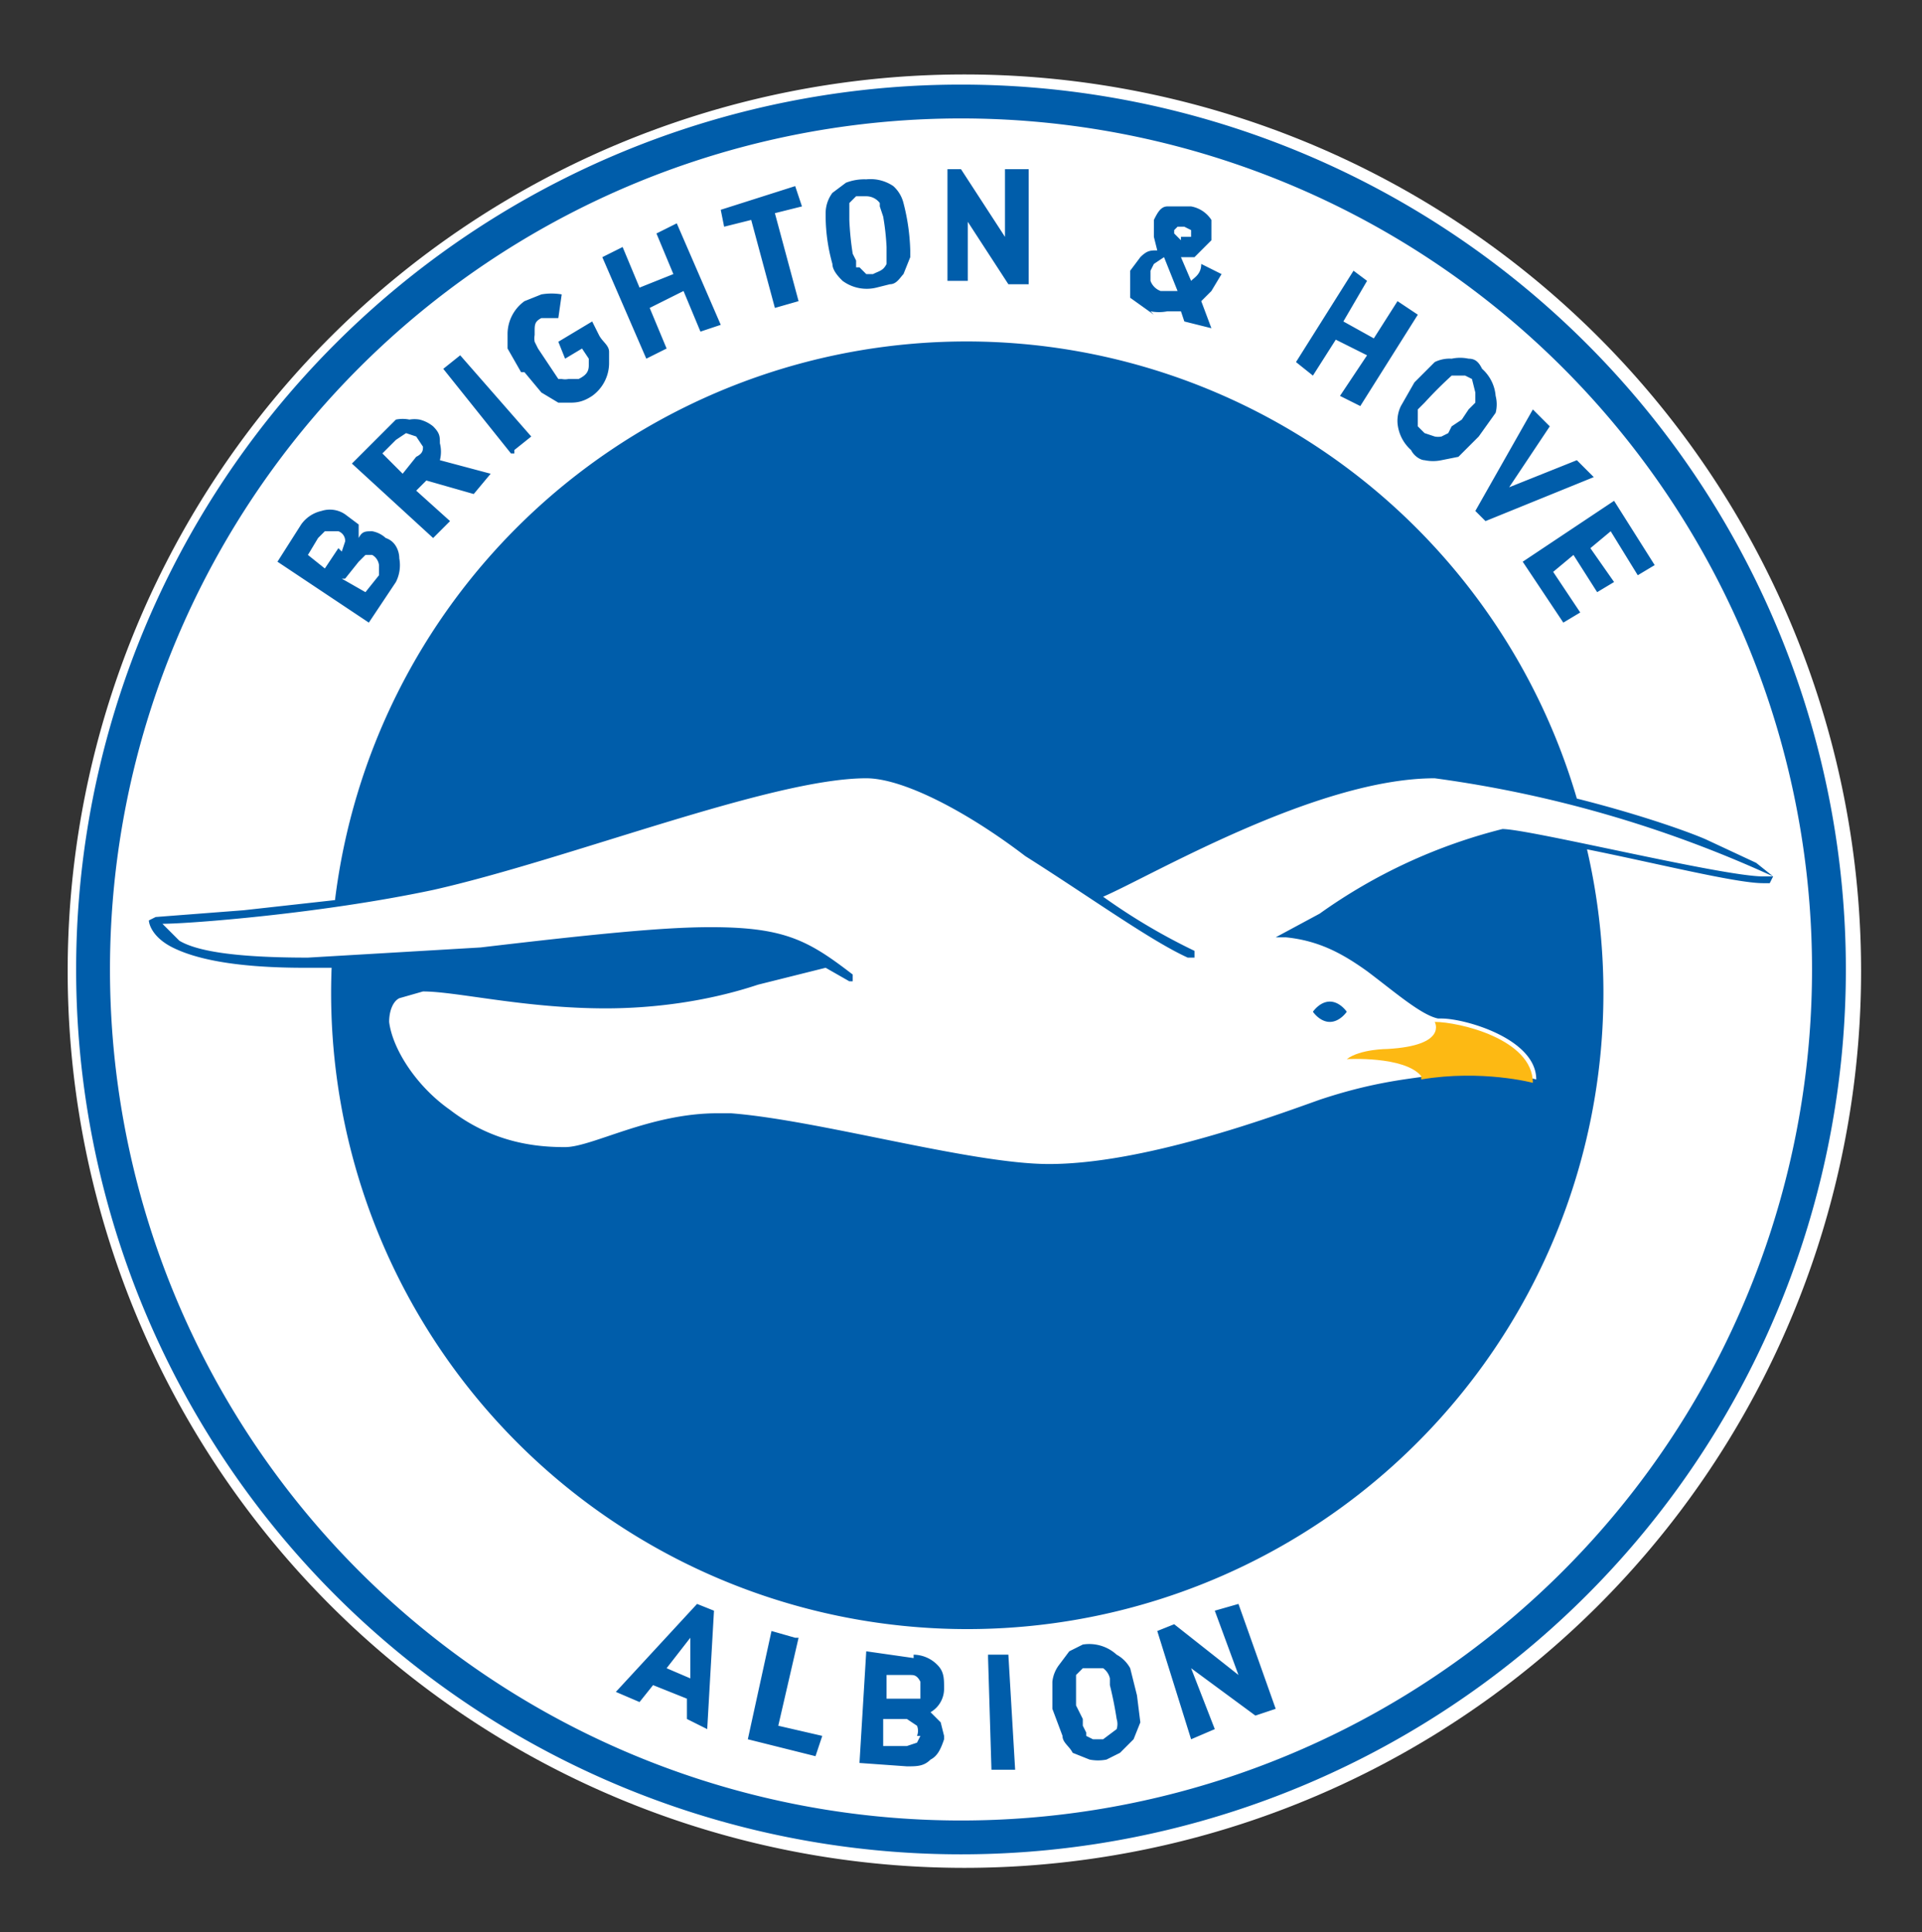 <svg xmlns="http://www.w3.org/2000/svg" xmlns:xlink="http://www.w3.org/1999/xlink" viewBox="0 0 56.8 57.1" xml:space="preserve"><rect x="0" y="0" width="56.8" height="57.1" fill="#333333" stroke="none"/><defs><path id="a" d="M.7-6.3h70.9v66.6H.7z"/></defs><clipPath id="b"><use xlink:href="#a" overflow="visible"/></clipPath><path clip-path="url(#b)" fill="#FFF" d="M55 28.7a26.5 26.5 0 1 1-53 0 26.5 26.5 0 0 1 53 0"/><path clip-path="url(#b)" fill="#005DAA" d="m23.5 48.4-.7-.2-.7 3.2 2 .5.2-.6L23 51l.6-2.6zm12.4-.8.7 1.9-1.9-1.5-.5.2 1 3.2.7-.3-.7-1.8 1.9 1.4.6-.2-1.1-3.1-.7.2zM18.2 50l.7.3.4-.5 1 .4v.6l.6.3.2-3.5-.5-.2-2.4 2.6zm2.2-.4-.7-.3.7-.9v1.2zm13-.3a1 1 0 0 0-.4-.4 1.2 1.2 0 0 0-1-.3l-.4.2-.3.4a1 1 0 0 0-.2.5v.8l.3.8c0 .2.2.3.3.5l.5.2a1.3 1.3 0 0 0 .5 0l.4-.2.4-.4.2-.5-.1-.8-.2-.8m-.4 1.5a.5.5 0 0 1 0 .3l-.4.3H32.3l-.2-.1v-.1L32 51v-.2l-.2-.4v-.9l.2-.2H32.6a.5.5 0 0 1 .2.3v.2a11.1 11.1 0 0 1 .2 1zM29.2 49l.1 3.3h.7l-.2-3.4h-.6zM27 49l-1.4-.2-.2 3.3 1.4.1c.3 0 .5 0 .7-.2.2-.1.3-.3.4-.6v-.1l-.1-.4-.3-.3a.8.8 0 0 0 .4-.7c0-.3 0-.5-.2-.7a1 1 0 0 0-.7-.3m.2 2.4-.1.2-.3.1h-.7v-.8h.7l.3.2a.4.4 0 0 1 0 .3m.1-1.4v.3h-1v-.7h.7c.1 0 .2 0 .3.2v.2m1.2-47.4a26.1 26.1 0 1 0 0 52.3 26.1 26.1 0 0 0 0-52.3m0 51.3a25.1 25.1 0 1 1 0-50.3 25.1 25.1 0 0 1 0 50.3m5.6-44.6a1.3 1.3 0 0 0 .5 0h.4l.1.3.8.2-.3-.8.3-.3.3-.5-.6-.3c0 .3-.2.4-.3.5l-.3-.7H35.3l.3-.3.2-.2v-.6a.9.9 0 0 0-.6-.4h-.7c-.2 0-.3.2-.4.4V7l.1.4c-.2 0-.3 0-.5.2l-.3.4v.8l.7.5m.6-2.5.1-.1h.2l.2.1V7h-.3v.1l-.2-.2v-.1M34 8l.1-.2.3-.2.4 1h-.5a.5.5 0 0 1-.3-.3V8.1m-5.5-1.7 1.3 2h.6V5h-.7v2l-1.3-2H28v3.3h.6v-2zM45 16.6l1.2 1.8.5-.3-.8-1.2.6-.5.7 1.1.5-.3-.7-1 .6-.5.8 1.3.5-.3-1.2-1.9-2.7 1.8zM41.4 12a1 1 0 0 0-.1.5 1.2 1.2 0 0 0 .4.8c.1.2.3.3.4.3a1.2 1.2 0 0 0 .5 0l.5-.1.6-.6.5-.7a1 1 0 0 0 0-.5 1.2 1.2 0 0 0-.4-.8c-.1-.2-.2-.3-.4-.3a1.2 1.2 0 0 0-.5 0 1 1 0 0 0-.5.1l-.6.6-.4.7m.5.5V12.1l.2-.2a12.6 12.6 0 0 1 .8-.8h.4l.2.1.1.4V11.9l-.2.2-.2.3-.3.2-.1.2-.2.1a.5.5 0 0 1-.2 0l-.3-.1-.2-.2v-.2zM39.4 10l1 .5-.8 1.2.6.3 1.7-2.7-.6-.4-.7 1.1-.9-.5.7-1.2L40 8l-1.7 2.7.5.4.7-1.1zm4.5 5.4 3.2-1.3-.5-.5-2 .8 1.2-1.8-.5-.5-1.7 3 .3.3zM24.6 7.8c0 .2.2.4.3.5a1.2 1.2 0 0 0 1 .2l.4-.1c.2 0 .3-.2.4-.3l.2-.5v-.2a6.2 6.2 0 0 0-.2-1.4 1 1 0 0 0-.3-.5 1.2 1.2 0 0 0-.8-.2 1.5 1.5 0 0 0-.6.1l-.4.3a1 1 0 0 0-.2.6v.1a5.3 5.3 0 0 0 .2 1.4m.5-1.4V6l.2-.2H25.6a.5.5 0 0 1 .4.2v.1l.1.3a7.3 7.3 0 0 1 .1.9V7.8c-.1.2-.2.2-.4.3h-.2l-.2-.2h-.1v-.2l-.1-.2a8.8 8.8 0 0 1-.1-1m-11.8 8.9-1-.9.3-.3 1.4.4.5-.6-1.5-.4a1 1 0 0 0 0-.5c0-.2 0-.3-.2-.5a1 1 0 0 0-.4-.2.9.9 0 0 0-.3 0 1 1 0 0 0-.4 0l-.4.4-.9.9 2.4 2.2.5-.5zM11.9 14l-.6-.6.4-.4.3-.2.3.1.2.3c0 .1 0 .2-.2.3l-.4.5zm-.2 3.2a1.1 1.1 0 0 0 .1-.7c0-.2-.1-.5-.4-.6a.8.8 0 0 0-.4-.2c-.2 0-.3 0-.4.2v-.4l-.4-.3a.8.8 0 0 0-.7-.1 1 1 0 0 0-.6.4l-.7 1.1 2.7 1.8.8-1.2zm-1.7-1-.4.6-.5-.4.3-.5.2-.2H10a.3.3 0 0 1 .2.3l-.1.3m.1.8.4-.5.2-.2H11a.4.4 0 0 1 .2.3v.3l-.4.5-.7-.4zm5-3.8.5-.4-2.1-2.4-.5.4 2 2.5h.1zm7-6.8.7 2.6.7-.2-.7-2.6.8-.2-.2-.6-2.2.7.1.5.8-.2zm-6.7 4.5.5.6.5.3h.3c.2 0 .4 0 .7-.2a1.2 1.2 0 0 0 .5-1v-.3c0-.2-.2-.3-.3-.5l-.2-.4-1 .6.2.5.5-.3.2.3v.2c0 .2-.1.3-.3.4h-.3a.5.5 0 0 1-.2 0h-.1l-.2-.3-.2-.3-.2-.3-.1-.2a.6.6 0 0 1 0-.2v-.1c0-.2 0-.3.2-.4H16.5l.1-.7a1.8 1.8 0 0 0-.6 0l-.5.2a1.2 1.2 0 0 0-.5 1v.4l.4.7m4.3-.7-.5-1.2 1-.5.5 1.2.6-.2-1.3-3-.6.3.5 1.2-1 .4-.5-1.2-.6.3 1.3 3 .6-.3zm19.6 19.9c.3 0 .5-.3.5-.3s-.2-.3-.5-.3-.5.3-.5.3.2.3.5.3m12.6-4.7-1.5-.7c-.7-.3-2.2-.8-3.8-1.2a18.8 18.8 0 0 0-36.7 3l-2.7.3-2.6.2-.2.1c0 .1.1.5.7.8.6.3 1.7.6 3.9.6h.8a18.8 18.8 0 1 0 37.1-3.5c2 .4 4.4 1 5.2 1h.2l.1-.2-.5-.4m.2.4c-1.2 0-6.9-1.4-7.7-1.4A16 16 0 0 0 39 27l-1.3.7h.3c1 .1 1.7.5 2.4 1 .8.6 1.6 1.3 2.1 1.4h.1c.7 0 2.8.6 2.8 1.8 0 0-1.5-.4-3.2-.1-.7.1-1.7.2-3.2.7-1.4.5-5.2 1.9-8 1.9-2.3 0-6.8-1.3-9.4-1.5h-.4c-2 0-3.7 1-4.5 1-.8 0-2.1-.1-3.4-1.1-1-.7-1.7-1.8-1.8-2.6 0-.3.1-.6.3-.7l.7-.2c1 0 3 .5 5.4.5 1.4 0 3-.2 4.5-.7l2-.5.7.4h.1v-.2c-1.3-1-2-1.4-4.2-1.4-1.4 0-3.4.2-6.8.6l-5.1.3c-2.2 0-3.3-.2-3.8-.5l-.5-.5c.8 0 4.7-.3 8-1 4-.9 10-3.3 12.8-3.3 1.1 0 3 1 4.7 2.3 1.9 1.2 3.7 2.5 4.8 3h.2v-.2a18 18 0 0 1-2.7-1.6c1.4-.6 6.3-3.5 9.8-3.5a35.3 35.3 0 0 1 10 2.9H52"/><path clip-path="url(#b)" fill="#FDB913" d="M42 31.9c1.8-.3 3.3.1 3.3.1 0-1.3-2.2-1.8-2.9-1.8 0 0 .4.7-1.4.8 0 0-.8 0-1.2.3 0 0 1.7-.1 2.2.5z"/></svg>